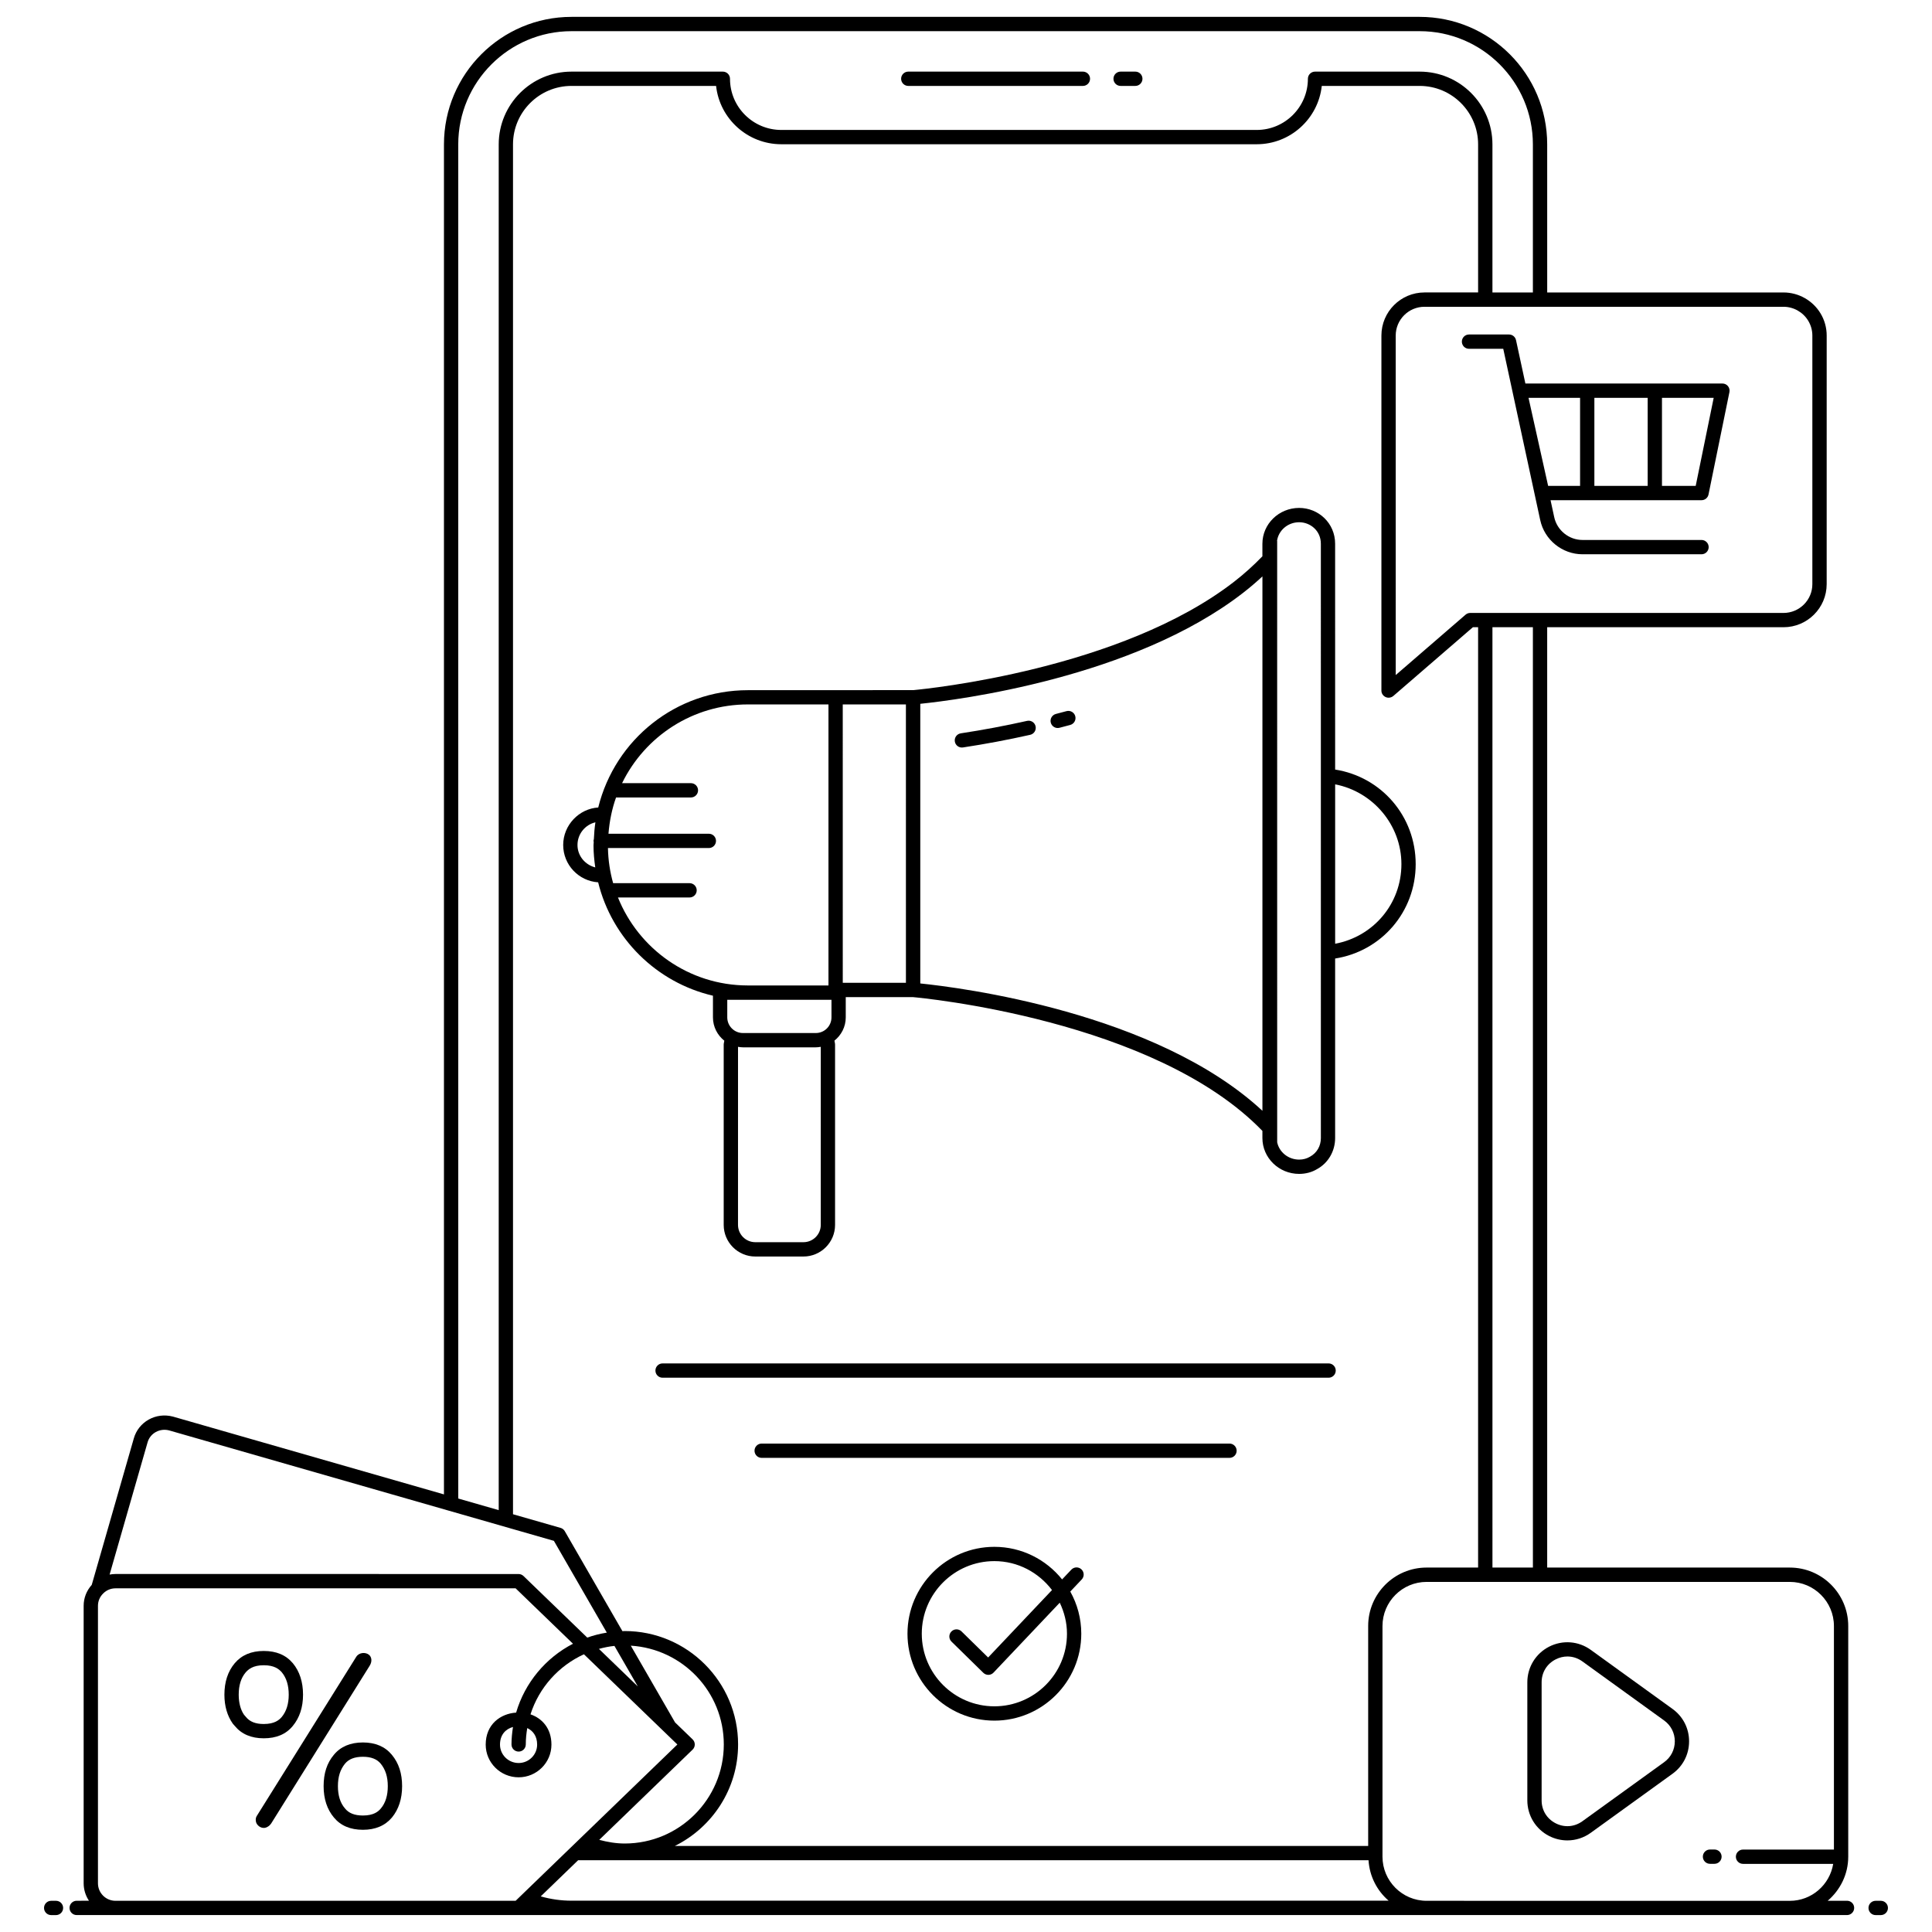<?xml version="1.0" encoding="UTF-8"?>
<!-- Uploaded to: SVG Repo, www.svgrepo.com, Generator: SVG Repo Mixer Tools -->
<svg width="800px" height="800px" version="1.1" viewBox="144 144 512 512" xmlns="http://www.w3.org/2000/svg">
 <defs>
  <clipPath id="c">
   <path d="m155 647h6v4.902h-6z"/>
  </clipPath>
  <clipPath id="b">
   <path d="m162 148.09h474v503.81h-474z"/>
  </clipPath>
  <clipPath id="a">
   <path d="m639 647h6v4.902h-6z"/>
  </clipPath>
 </defs>
 <path d="m430.98 166.77h-46.277c-1.047 0-1.895-0.848-1.895-1.895s0.848-1.895 1.895-1.895h46.277c1.047 0 1.895 0.848 1.895 1.895s-0.848 1.895-1.895 1.895z"/>
 <path d="m444.87 166.77h-3.898c-1.047 0-1.895-0.848-1.895-1.895s0.848-1.895 1.895-1.895h3.898c1.047 0 1.895 0.848 1.895 1.895s-0.848 1.895-1.895 1.895z"/>
 <g clip-path="url(#c)">
  <path d="m158.84 647.73h-1.277c-1.047 0-1.895 0.848-1.895 1.895s0.848 1.895 1.895 1.895h1.273c1.047 0 1.895-0.848 1.895-1.895s-0.844-1.895-1.891-1.895z"/>
 </g>
 <g clip-path="url(#b)">
  <path d="m633.49 647.73h-5.137c3.309-2.84 5.449-7 5.449-11.691v-61.137c0-8.535-6.945-15.48-15.48-15.48h-64.301v-249.2h62.633c6.305 0 11.434-5.121 11.434-11.414l0.004-65.887c0-2.086-0.57-4.125-1.648-5.898-2.062-3.402-5.812-5.516-9.785-5.516h-62.633l-0.004-39.246c0-18.633-15.156-33.789-33.789-33.789h-224.79c-18.633 0-33.789 15.156-33.789 33.789v357.77l-71.789-20.609c-4.578-1.227-9.191 1.391-10.414 5.812l-11.141 38.781c-1.363 1.52-2.141 3.449-2.141 5.539v73.523c0 1.715 0.52 3.309 1.406 4.641l-3.254 0.004c-1.047 0-1.895 0.848-1.895 1.895s0.848 1.895 1.895 1.895h469.16c1.047 0 1.895-0.848 1.895-1.895 0.004-1.047-0.844-1.895-1.891-1.895zm-83.254-88.309h-10.719l-0.004-249.2h10.719zm-254.79 88.281c-2.769 0-5.496-0.387-8.145-1.141l9.914-9.582h209.46c0.266 4.289 2.262 8.078 5.32 10.719zm32.098-42.758-4.648-4.488-11.727-20.336c13.727 0.84 24.648 12.242 24.648 26.176 0 14.477-11.777 26.254-26.258 26.254-2.297 0-4.547-0.387-6.754-0.969l24.742-23.91c0.367-0.355 0.578-0.848 0.578-1.359 0-0.52-0.211-1.012-0.582-1.367zm-14.512-14.016-10.309-9.953c1.336-0.363 2.699-0.648 4.109-0.793zm193.55-16.027v58.293h-183.73c9.906-4.918 16.75-15.113 16.75-26.902 0-16.566-13.477-30.047-30.047-30.047-0.203 0-0.402 0.027-0.605 0.031l-15.277-26.496c-0.246-0.426-0.648-0.738-1.117-0.871l-12.605-3.617v-363.03c0-8.543 6.949-15.492 15.492-15.492h38.328c0.945 8.68 8.34 15.457 17.281 15.457h125.99c8.926 0 16.301-6.777 17.242-15.457h25.938c8.543 0 15.492 6.949 15.492 15.492v39.242h-14.211c-6.293 0-11.414 5.121-11.414 11.414v94.113c0 0.742 0.453 1.395 1.125 1.703 0.676 0.309 1.484 0.176 2.051-0.309l21.066-18.203h1.383v249.2h-13.656c-8.531 0-15.477 6.945-15.477 15.48zm116.61-345.91c0.719 1.184 1.102 2.543 1.102 3.934v65.887c0 4.203-3.43 7.625-7.644 7.625h-83.02c-0.453 0-0.895 0.164-1.238 0.461l-18.508 16-0.004-89.973c0-4.203 3.422-7.625 7.625-7.625h95.141c2.66 0 5.168 1.414 6.547 3.691zm-357.75-46.727c0-16.543 13.457-30 30-30h224.79c16.543 0 30 13.457 30 30v39.242h-10.719v-39.242c0-10.633-8.648-19.281-19.281-19.281h-27.73c-1.047 0-1.895 0.848-1.895 1.895 0 7.477-6.082 13.562-13.559 13.562h-125.99c-7.5 0-13.598-6.082-13.598-13.562 0-1.047-0.848-1.895-1.895-1.895h-40.117c-10.633 0-19.281 8.648-19.281 19.281v361.94l-10.719-3.078zm-82.34 344.01c0.691-2.5 3.301-3.859 5.754-3.191l101.93 29.258 14.027 24.324c-1.785 0.285-3.516 0.727-5.184 1.316l-16.895-16.316c-0.352-0.34-0.824-0.531-1.316-0.531l-106.81-0.004c-0.531 0-1.051 0.059-1.562 0.152zm-8.496 121.46c-2.562 0-4.644-2.082-4.644-4.641v-73.523c0-1.246 0.48-2.402 1.406-3.305 0.867-0.863 2.016-1.34 3.238-1.34h106.04l15.203 14.684c-7.223 3.734-12.742 10.309-15.07 18.25-4.129 0.277-8.062 3.09-8.062 8.488 0 4.777 3.914 8.66 8.727 8.66 4.793 0 8.695-3.887 8.695-8.66 0-4.301-2.473-6.969-5.551-8.023 2.266-7.094 7.469-12.867 14.164-15.918l24.758 23.906-28.352 27.402c-0.031 0.031-0.062 0.059-0.094 0.09l-12.641 12.215c-0.016 0.016-0.027 0.027-0.043 0.043l-1.73 1.672zm106.84-39.543c1.047 0 1.895-0.848 1.895-1.895 0-1.48 0.152-2.922 0.387-4.336 1.484 0.688 2.621 2.098 2.621 4.383 0 2.688-2.199 4.875-4.906 4.875-2.723 0-4.938-2.188-4.938-4.875 0-2.676 1.566-4.164 3.441-4.672-0.234 1.512-0.395 3.051-0.395 4.625 0 1.051 0.848 1.895 1.895 1.895zm240.62 39.543c-6.445 0-11.691-5.246-11.691-11.691v-0.91c0-0.012 0.008-0.023 0.008-0.035s-0.008-0.023-0.008-0.035v-60.148c0-6.445 5.246-11.691 11.691-11.691h96.254c6.449 0 11.691 5.246 11.691 11.691v59.242h-24.09c-1.047 0-1.895 0.848-1.895 1.895s0.848 1.895 1.895 1.895h23.898c-0.914 5.543-5.703 9.797-11.5 9.797z"/>
 </g>
 <g clip-path="url(#a)">
  <path d="m642.43 647.73h-1.367c-1.047 0-1.895 0.848-1.895 1.895s0.848 1.895 1.895 1.895h1.367c1.047 0 1.895-0.848 1.895-1.895s-0.848-1.895-1.895-1.895z"/>
 </g>
 <path d="m519.17 373c0-12.66-9.062-23.125-21.344-25.059l-0.004-59.84c0-5.465-4.402-9.496-9.535-9.496-5.371 0-9.738 4.258-9.738 9.496v3.324c-2.285 2.363-4.789 4.641-7.508 6.746-29.98 23.23-81.207 28.367-85 28.719-4.484 0 16.242-0.004-43.844 0.016-18.961 0-35.168 12.961-39.66 31.09-5.062 0.309-9.285 4.648-9.285 9.934 0 5.266 4.106 9.547 9.262 9.895 3.668 14.883 15.473 26.566 30.426 30.047v5.754c0 2.508 1.191 4.719 3.012 6.172-0.047 0.352-0.164 0.699-0.164 1.051v47.766c0 4.617 3.754 8.375 8.371 8.375h12.766c4.617 0 8.375-3.758 8.375-8.375v-47.77c0-0.352-0.117-0.703-0.164-1.062 1.812-1.457 2.996-3.66 2.996-6.16v-5.379h17.766c1.949 0.168 64.105 5.914 92.652 35.461v1.895c0 5.234 4.367 9.496 9.738 9.496 1.738 0 3.406-0.453 4.746-1.27 2.957-1.605 4.789-4.758 4.789-8.227v-47.578c12.281-1.93 21.348-12.379 21.348-25.02zm-135.09 31.453h-16.738l-0.004-73.777h16.738zm-87.039-36.527c0-2.922 2.035-5.367 4.746-6.004-0.215 1.469-0.348 2.957-0.406 4.461-0.039 0.152-0.094 0.305-0.094 0.469 0 0.094 0.039 0.172 0.055 0.262-0.008 0.312-0.055 0.621-0.055 0.938 0 1.98 0.191 3.914 0.465 5.82-2.684-0.688-4.711-3.043-4.711-5.945zm10.723 13.914h18.977c1.047 0 1.895-0.848 1.895-1.895s-0.848-1.895-1.895-1.895h-20.254c-0.832-2.973-1.312-6.086-1.371-9.309h26.738c1.047 0 1.895-0.848 1.895-1.895s-0.848-1.895-1.895-1.895h-26.602c0.27-3.316 0.914-6.551 2.008-9.613h19.84c1.047 0 1.895-0.848 1.895-1.895s-0.848-1.895-1.895-1.895h-18.242c6.066-12.445 18.785-20.867 33.34-20.867h21.355v74.477h-21.426c-15.562-0.023-28.887-9.688-34.363-23.32zm56.586 27.121v4.66c0 2.285-1.859 4.144-4.144 4.144h-19.328c-2.285 0-4.144-1.859-4.144-4.144v-4.664c2.027 0 29.312 0.004 27.617 0.004zm-2.836 59.648c0 2.527-2.059 4.586-4.586 4.586h-12.766c-2.527 0-4.582-2.059-4.582-4.586l0.004-47.188c0.422 0.07 0.852 0.133 1.293 0.133h19.328c0.449 0 0.883-0.059 1.312-0.133zm26.371-63.988v-74.105c9.77-1.004 56.426-6.844 85.48-29.355 1.816-1.406 3.547-2.883 5.191-4.406v141.62c-28.223-26.168-80.254-32.684-90.672-33.75zm106.16 40.977c0 2.109-1.051 3.941-2.891 4.945-0.824 0.5-1.812 0.766-2.859 0.766-2.879 0-5.285-1.977-5.828-4.586l-0.004-159.39-0.043 0.043c0.379-2.801 2.852-4.977 5.871-4.977 2.91 0 5.75 2.199 5.75 5.707zm3.785-51.496v-42.238c9.98 1.914 17.559 10.762 17.559 21.137 0 10.535-7.434 19.211-17.559 21.102z"/>
 <path d="m426.63 332.46-2.805 0.742c-1.012 0.262-1.621 1.297-1.359 2.309 0.266 1.027 1.32 1.621 2.309 1.359l2.848-0.754c1.012-0.273 1.605-1.312 1.332-2.324-0.273-1.012-1.309-1.605-2.324-1.332z"/>
 <path d="m416.18 335.04c-5.793 1.301-11.699 2.41-17.555 3.301-1.035 0.156-1.746 1.121-1.586 2.156 0.156 1.039 1.129 1.746 2.156 1.586 5.938-0.902 11.934-2.027 17.812-3.348 1.02-0.23 1.664-1.242 1.434-2.262-0.227-1.02-1.242-1.664-2.262-1.434z"/>
 <path d="m496.09 505.32h-176.5c-1.047 0-1.895 0.848-1.895 1.895 0 1.047 0.848 1.895 1.895 1.895h176.5c1.047 0 1.895-0.848 1.895-1.895 0.004-1.047-0.844-1.895-1.891-1.895z"/>
 <path d="m469.83 526.56h-123.98c-1.047 0-1.895 0.848-1.895 1.895s0.848 1.895 1.895 1.895h123.98c1.047 0 1.895-0.848 1.895-1.895-0.004-1.047-0.852-1.895-1.898-1.895z"/>
 <path d="m427.92 559.97-2.453 2.59c-4.223-5.258-10.695-8.633-17.949-8.633-12.699 0-23.027 10.332-23.027 23.031s10.332 23.027 23.027 23.027c12.699 0 23.031-10.332 23.031-23.027 0-4.059-1.062-7.867-2.914-11.18l3.031-3.203c0.719-0.758 0.688-1.957-0.07-2.676-0.758-0.723-1.957-0.688-2.676 0.07zm-1.16 16.984c0 10.609-8.633 19.238-19.242 19.238s-19.238-8.629-19.238-19.238 8.629-19.242 19.238-19.242c6.25 0 11.754 3.039 15.273 7.668l-16.926 17.871-7.055-6.914c-0.746-0.734-1.953-0.723-2.68 0.027-0.734 0.746-0.723 1.945 0.027 2.68l8.434 8.266c0.355 0.348 0.832 0.543 1.328 0.543h0.035c0.508-0.008 0.992-0.223 1.34-0.594l17.551-18.531c1.191 2.504 1.914 5.273 1.914 8.227z"/>
 <path d="m545.76 234.14c-0.188-0.871-0.961-1.496-1.852-1.496h-10.605c-1.047 0-1.895 0.848-1.895 1.895s0.848 1.895 1.895 1.895h9.074c0.289 1.336 9.883 45.797 9.801 45.406 1.129 5.242 5.844 9.047 11.207 9.047h31.535c1.047 0 1.895-0.848 1.895-1.895s-0.848-1.895-1.895-1.895h-31.535c-3.594 0-6.75-2.547-7.504-6.059l-0.969-4.481h40.008c0.902 0 1.676-0.633 1.855-1.516l5.543-27.133c0.113-0.559-0.027-1.137-0.387-1.578s-0.898-0.695-1.465-0.695h-52.223zm20.766 38.629v-23.344h14.125v23.344zm26.852 0h-8.938v-23.344h13.707zm-30.641-23.344v23.344h-8.465l-5.199-23.344z"/>
 <path d="m240.18 605.77c-3.332 0-5.91 1.098-7.691 3.258-1.855 2.195-2.727 4.926-2.727 8.332 0 3.332 0.91 6.137 2.727 8.297 1.781 2.16 4.356 3.258 7.691 3.258 3.297 0 5.871-1.098 7.691-3.258 1.781-2.16 2.691-4.961 2.691-8.297 0-3.371-0.871-6.098-2.727-8.332-1.781-2.156-4.359-3.258-7.656-3.258zm4.773 17.465c-0.684 0.832-1.895 1.895-4.773 1.895-2.195 0-3.75-0.605-4.773-1.895-1.25-1.441-1.855-3.445-1.855-5.871 0-2.5 0.605-4.394 1.855-5.945 1.023-1.25 2.574-1.855 4.773-1.855 2.16 0 3.711 0.605 4.734 1.855 1.25 1.555 1.855 3.445 1.855 5.945 0.004 2.422-0.602 4.43-1.816 5.871z"/>
 <path d="m221.58 601.41c1.816-2.195 2.727-4.961 2.727-8.297 0-3.371-0.91-6.176-2.691-8.332-1.855-2.195-4.394-3.258-7.727-3.258-3.297 0-5.871 1.098-7.691 3.258-1.816 2.16-2.727 4.961-2.727 8.332 0 3.031 0.758 5.606 2.234 7.691l0.531 0.605c1.781 2.16 4.356 3.258 7.652 3.258 3.336 0 5.875-1.059 7.691-3.258zm-12.918-2.992c-0.871-1.25-1.402-3.106-1.402-5.305 0-2.461 0.605-4.434 1.816-5.871 0.719-0.832 1.934-1.934 4.812-1.934 2.84 0 4.055 1.023 4.812 1.895 1.211 1.477 1.816 3.445 1.816 5.91 0 2.426-0.605 4.394-1.855 5.91-0.719 0.832-1.934 1.855-4.773 1.855-2.16 0-3.711-0.605-4.734-1.895z"/>
 <path d="m241.8 582.55c-0.883-0.75-2.625-0.684-3.383 0.508l-26.34 42.148c-0.203 0.312-0.305 0.664-0.305 1.055 0 0.625 0.211 1.117 0.664 1.543 0.418 0.395 0.934 0.613 1.461 0.613 0.379 0 0.746-0.113 1.148-0.375 0.312-0.188 0.598-0.473 0.805-0.777l26.133-41.852c0.723-1.172 0.48-2.32-0.184-2.863z"/>
 <path d="m587.23 596.88-21.66-15.648c-3.246-2.348-7.473-2.668-11.035-0.848-3.562 1.82-5.777 5.441-5.777 9.441v31.293c0 4.004 2.215 7.621 5.777 9.441 1.535 0.781 3.188 1.168 4.832 1.168 2.184 0 4.356-0.68 6.203-2.016l21.66-15.645c2.793-2.019 4.394-5.152 4.394-8.598 0-3.438-1.602-6.57-4.394-8.59zm-2.219 14.121-21.66 15.645c-2.117 1.527-4.769 1.734-7.09 0.543-2.328-1.188-3.715-3.457-3.715-6.07v-31.293c0-2.613 1.387-4.883 3.715-6.07 1.004-0.512 2.066-0.77 3.121-0.77 1.391 0 2.769 0.441 3.973 1.312l21.66 15.648c1.797 1.297 2.824 3.309 2.828 5.523-0.008 2.223-1.035 4.234-2.832 5.531z"/>
 <path d="m598.35 634.14h-1.184c-1.047 0-1.895 0.848-1.895 1.895 0 1.047 0.848 1.895 1.895 1.895h1.184c1.047 0 1.895-0.848 1.895-1.895 0-1.047-0.848-1.895-1.895-1.895z"/>
</svg>